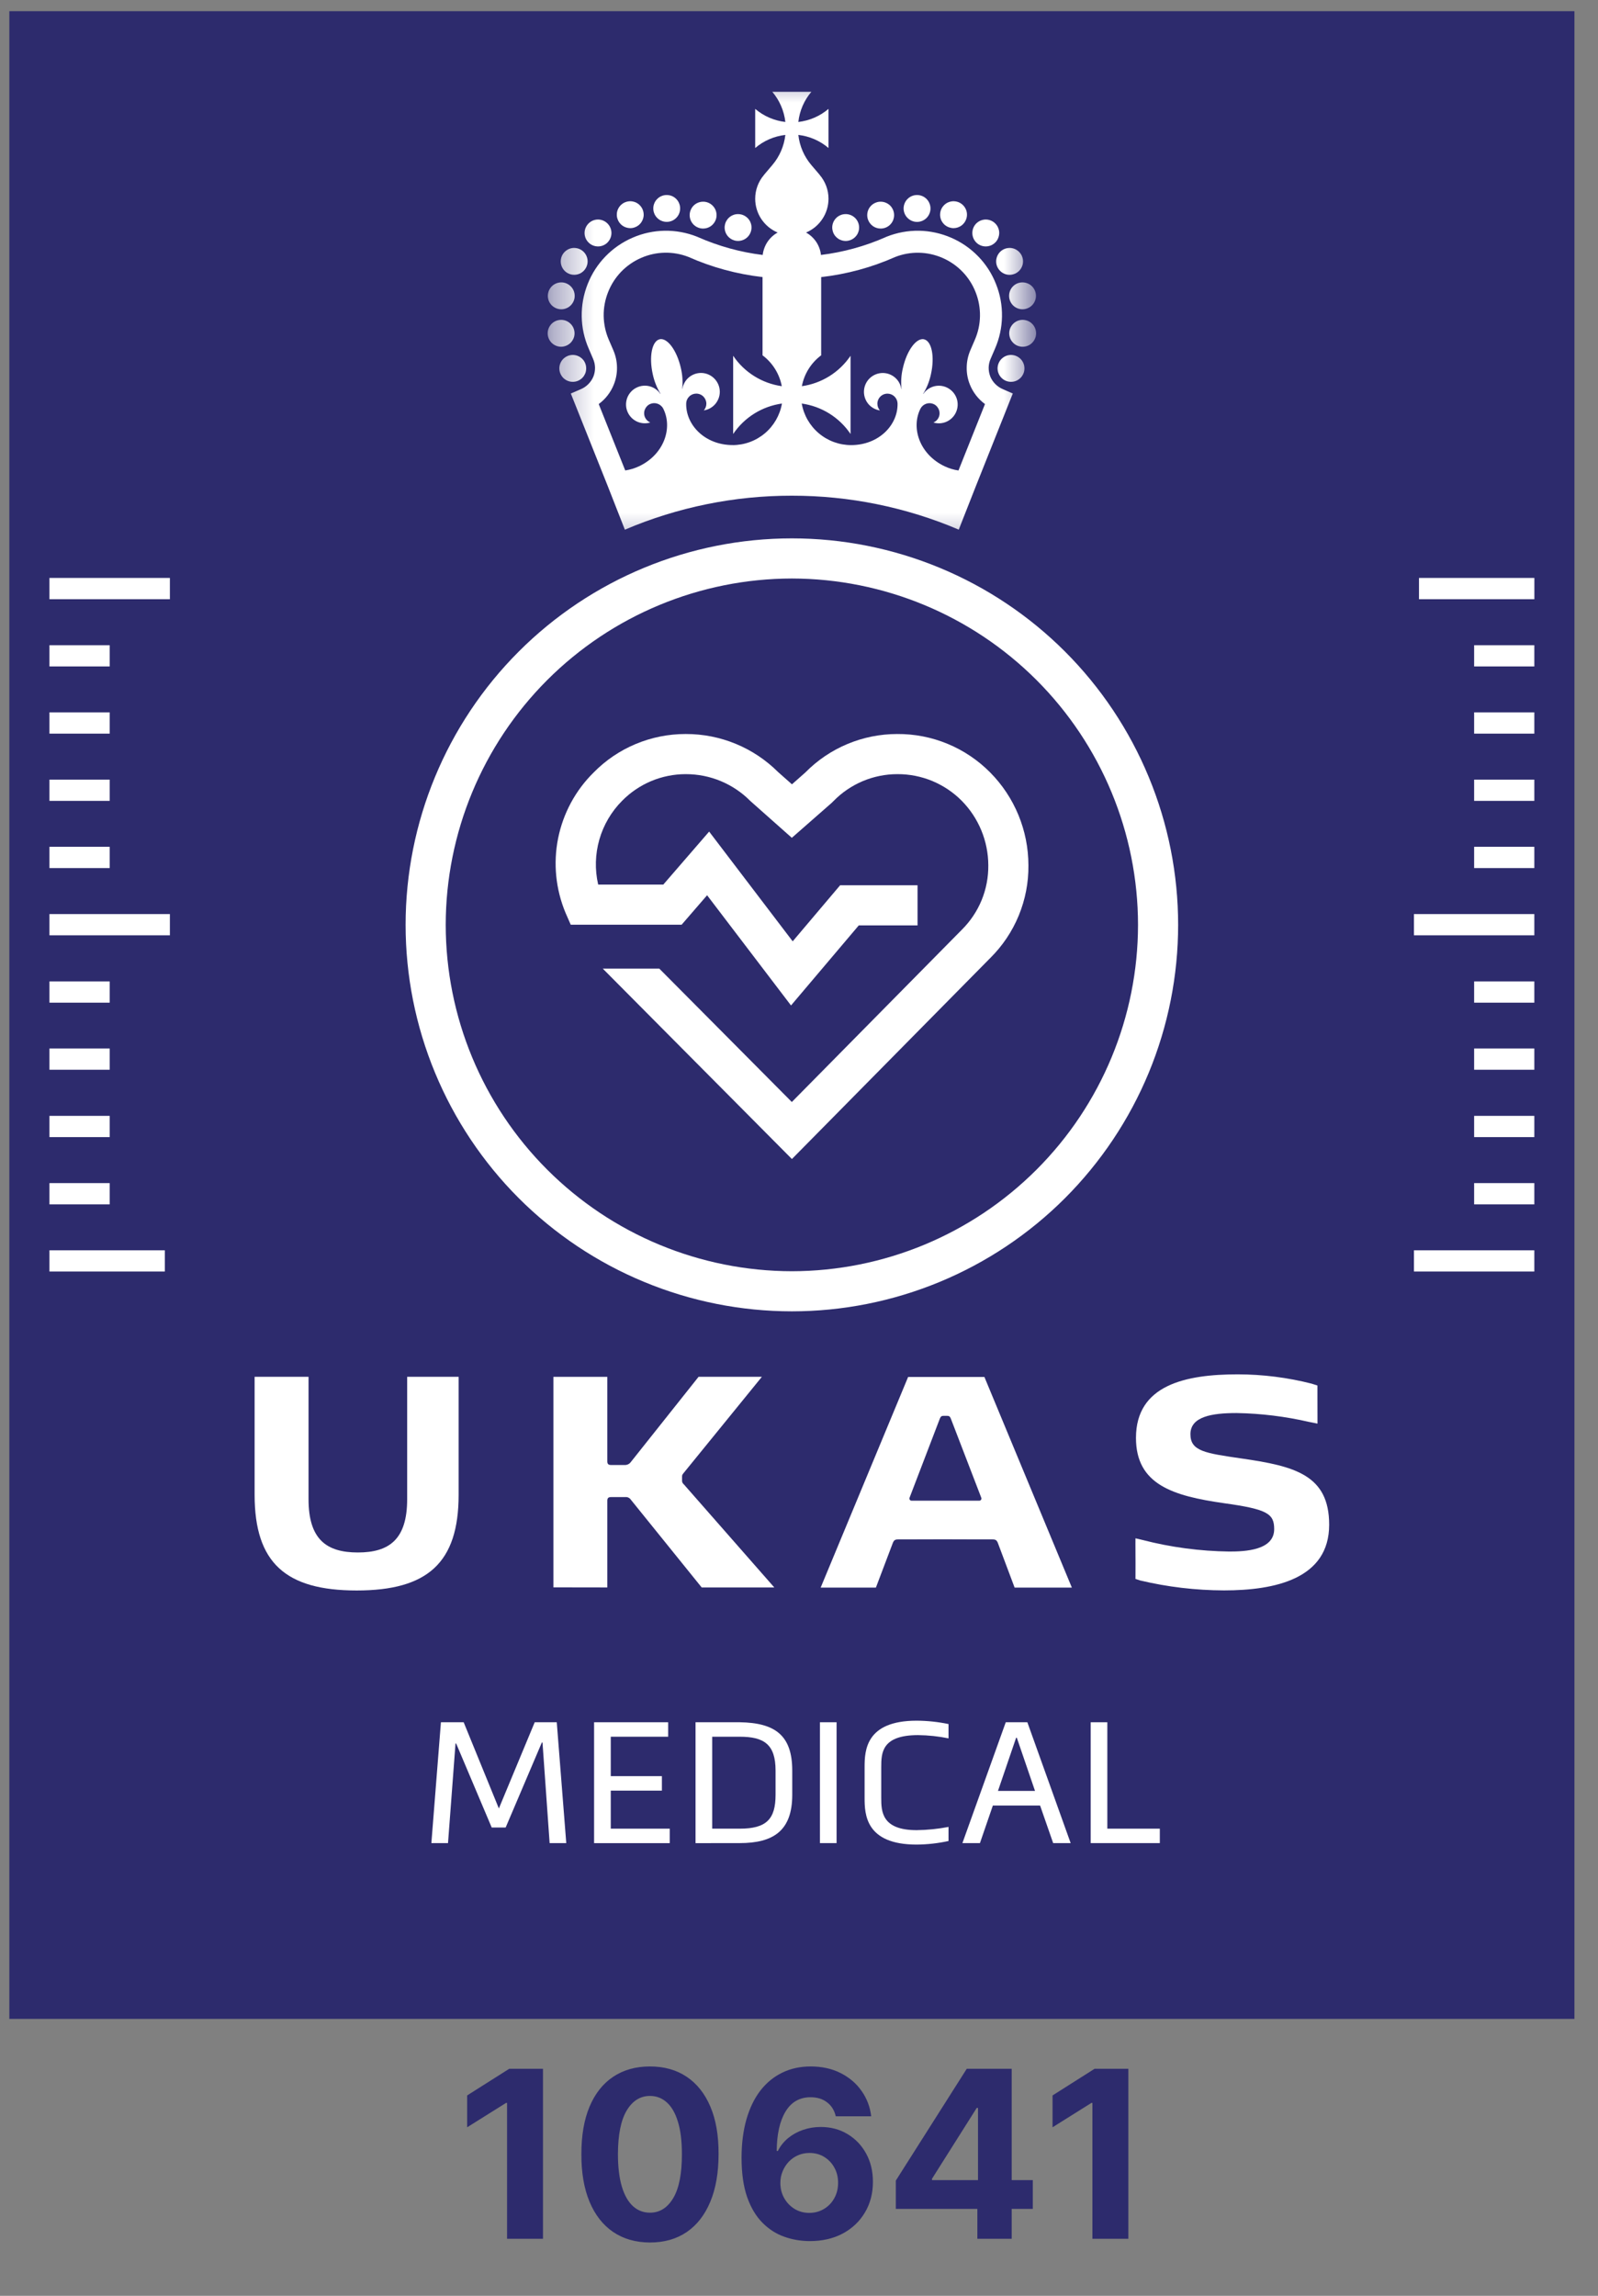 <svg width="39" height="56" viewBox="0 0 39 56" fill="none" xmlns="http://www.w3.org/2000/svg">
<rect x="0" y="0" width="39" height="56" fill="#808080" stroke="none"/>
<g clipPath="url(#clip0_6475_35558)">
<path d="M38.425 49.245H0.228V0.273H38.425V49.245Z" fill="#2D2B6D"/>
<path d="M12.34 44.576H12L11.133 42.528H11.117L10.934 44.957H10.528L10.761 42.009H11.316L12.175 44.112L13.05 42.009H13.588L13.82 44.957H13.414L13.24 42.503H13.224L12.341 44.576" fill="white"/>
<path d="M14.499 44.957V42.009H16.307V42.362H14.906V43.324H16.154V43.677H14.906V44.605H16.345V44.958H14.499" fill="white"/>
<path d="M18.053 44.605C18.704 44.605 18.928 44.373 18.928 43.78V43.187C18.928 42.548 18.646 42.362 18.053 42.362H17.382V44.605H18.053ZM16.975 44.958V42.009H18.053C18.916 42.022 19.335 42.328 19.335 43.187V43.78C19.335 44.659 18.87 44.957 18.053 44.957L16.975 44.958Z" fill="white"/>
<path d="M20.011 42.009H20.417V44.957H20.011V42.009Z" fill="white"/>
<path d="M21.101 43.103C21.101 42.705 21.126 41.971 22.37 41.971C22.632 41.972 22.893 42 23.149 42.053V42.402C22.905 42.352 22.657 42.326 22.407 42.323C21.52 42.323 21.507 42.754 21.507 43.103V43.857C21.507 44.185 21.52 44.641 22.37 44.641C22.632 44.638 22.892 44.612 23.149 44.562V44.906C22.893 44.962 22.632 44.991 22.37 44.993C21.126 44.993 21.101 44.255 21.101 43.857V43.103Z" fill="white"/>
<path d="M24.356 43.684H25.26L24.816 42.387H24.799L24.356 43.684ZM25.703 44.957L25.384 44.041H24.231L23.916 44.957H23.488L24.546 42.009H25.073L26.13 44.957H25.702" fill="white"/>
<path d="M26.619 42.009H27.025V44.605H28.306V44.957H26.619V42.009Z" fill="white"/>
<path d="M24.167 18.843C23.87 18.543 23.517 18.305 23.127 18.144C22.736 17.982 22.318 17.901 21.896 17.904C21.479 17.904 21.066 17.987 20.681 18.148C20.296 18.309 19.947 18.545 19.654 18.843L19.328 19.131L18.99 18.832C18.694 18.537 18.343 18.303 17.957 18.144C17.571 17.985 17.157 17.903 16.74 17.904H16.729C16.312 17.904 15.899 17.987 15.514 18.148C15.129 18.309 14.78 18.545 14.488 18.843C14.045 19.279 13.744 19.838 13.621 20.448C13.499 21.057 13.562 21.689 13.801 22.263L13.929 22.556H16.635L17.257 21.837L19.305 24.525L20.959 22.572H22.393V21.593H20.504L19.346 22.961L17.307 20.284L16.188 21.577H14.599C14.515 21.215 14.525 20.837 14.627 20.48C14.729 20.122 14.921 19.796 15.183 19.533C15.386 19.327 15.627 19.164 15.893 19.052C16.159 18.941 16.444 18.883 16.733 18.883H16.74C17.032 18.883 17.321 18.94 17.59 19.052C17.859 19.164 18.104 19.328 18.309 19.535L19.325 20.436L20.296 19.585L20.349 19.533C20.551 19.327 20.793 19.164 21.059 19.052C21.325 18.941 21.61 18.883 21.899 18.883H21.906C22.196 18.882 22.484 18.939 22.753 19.05C23.021 19.162 23.265 19.325 23.47 19.531C23.885 19.951 24.118 20.516 24.12 21.106C24.123 21.398 24.068 21.687 23.957 21.957C23.846 22.227 23.682 22.471 23.475 22.677L19.325 26.88L16.091 23.627H14.718L14.714 23.63L19.327 28.271L24.14 23.396L24.167 23.369C24.466 23.073 24.703 22.721 24.863 22.332C25.023 21.943 25.104 21.526 25.099 21.106C25.098 20.258 24.763 19.445 24.167 18.843" fill="white"/>
<mask id="mask0_6475_35558" style="mask-type:luminance" maskUnits="userSpaceOnUse" x="13" y="1" width="13" height="13">
<path d="M13.364 1.645H25.288V13.569H13.364V1.645Z" fill="white"/>
</mask>
<g mask="url(#mask0_6475_35558)">
<path d="M14.211 9.218C14.226 9.203 14.239 9.186 14.252 9.168C14.263 9.15 14.273 9.131 14.282 9.112C14.29 9.092 14.296 9.071 14.3 9.05C14.304 9.029 14.306 9.008 14.306 8.986C14.306 8.964 14.304 8.943 14.3 8.921C14.296 8.901 14.29 8.88 14.282 8.86C14.274 8.841 14.263 8.821 14.252 8.803C14.24 8.785 14.226 8.769 14.211 8.754C14.195 8.739 14.179 8.725 14.161 8.713C14.143 8.701 14.124 8.691 14.104 8.683C14.084 8.674 14.064 8.668 14.043 8.664C14.001 8.655 13.957 8.655 13.915 8.664C13.894 8.668 13.873 8.674 13.853 8.683C13.834 8.691 13.815 8.701 13.797 8.713C13.779 8.725 13.762 8.739 13.746 8.754C13.731 8.769 13.718 8.786 13.706 8.803C13.694 8.821 13.684 8.84 13.676 8.86C13.668 8.88 13.661 8.9 13.657 8.921C13.653 8.943 13.651 8.964 13.651 8.986C13.651 9.008 13.653 9.029 13.657 9.05C13.661 9.071 13.668 9.092 13.676 9.112C13.684 9.131 13.694 9.15 13.706 9.168C13.718 9.186 13.732 9.203 13.746 9.218C13.762 9.233 13.779 9.247 13.797 9.259C13.815 9.271 13.834 9.281 13.853 9.289C13.873 9.297 13.894 9.303 13.915 9.308C13.936 9.312 13.957 9.314 13.979 9.314C14.066 9.314 14.149 9.279 14.211 9.218Z" fill="white"/>
<path d="M13.848 6.659C13.898 6.688 13.955 6.703 14.013 6.703C14.07 6.703 14.127 6.688 14.177 6.66C14.226 6.631 14.268 6.59 14.296 6.54C14.318 6.503 14.332 6.462 14.338 6.419C14.344 6.377 14.341 6.333 14.33 6.292C14.319 6.25 14.3 6.211 14.274 6.177C14.248 6.143 14.215 6.114 14.178 6.092C14.141 6.071 14.1 6.056 14.057 6.051C14.014 6.045 13.971 6.047 13.929 6.058C13.887 6.069 13.848 6.089 13.814 6.115C13.78 6.141 13.751 6.174 13.729 6.211C13.686 6.286 13.674 6.375 13.696 6.459C13.718 6.543 13.773 6.615 13.848 6.659Z" fill="white"/>
<path d="M14.595 6.011C14.671 6.011 14.745 5.984 14.804 5.936C14.87 5.88 14.913 5.8 14.921 5.714C14.929 5.627 14.902 5.541 14.847 5.474C14.791 5.407 14.712 5.365 14.625 5.356C14.539 5.348 14.452 5.375 14.386 5.43C14.319 5.486 14.276 5.566 14.268 5.652C14.26 5.739 14.286 5.825 14.342 5.892C14.373 5.929 14.411 5.959 14.455 5.98C14.499 6 14.546 6.011 14.595 6.011Z" fill="white"/>
<path d="M15.381 5.565C15.418 5.565 15.454 5.559 15.489 5.546C15.53 5.532 15.567 5.51 15.599 5.482C15.631 5.453 15.658 5.418 15.676 5.379C15.695 5.341 15.706 5.299 15.709 5.256C15.711 5.213 15.705 5.17 15.691 5.129C15.677 5.088 15.655 5.051 15.626 5.019C15.597 4.986 15.563 4.96 15.524 4.941C15.485 4.923 15.443 4.912 15.4 4.909C15.357 4.907 15.314 4.913 15.274 4.927C15.233 4.941 15.195 4.963 15.163 4.992C15.131 5.02 15.105 5.055 15.086 5.094C15.067 5.132 15.056 5.175 15.054 5.218C15.051 5.261 15.057 5.304 15.072 5.344C15.094 5.409 15.136 5.464 15.191 5.504C15.247 5.543 15.313 5.564 15.381 5.565" fill="white"/>
<path d="M16.272 5.412C16.359 5.412 16.442 5.378 16.503 5.316C16.565 5.255 16.599 5.171 16.599 5.084C16.599 5.041 16.591 4.999 16.574 4.959C16.558 4.919 16.534 4.883 16.503 4.852C16.473 4.822 16.437 4.798 16.397 4.781C16.357 4.765 16.314 4.757 16.271 4.757C16.228 4.757 16.186 4.765 16.146 4.782C16.106 4.798 16.07 4.822 16.04 4.853C16.009 4.883 15.985 4.919 15.969 4.959C15.952 4.999 15.944 5.041 15.944 5.084C15.944 5.127 15.952 5.17 15.969 5.21C15.985 5.25 16.009 5.286 16.04 5.316C16.07 5.347 16.106 5.371 16.146 5.387C16.186 5.404 16.229 5.412 16.272 5.412Z" fill="white"/>
<path d="M17.045 5.554C17.081 5.568 17.121 5.575 17.16 5.575C17.227 5.575 17.292 5.555 17.347 5.517C17.401 5.479 17.444 5.425 17.467 5.363C17.498 5.281 17.494 5.191 17.459 5.112C17.422 5.033 17.357 4.971 17.275 4.94C17.235 4.925 17.192 4.918 17.149 4.92C17.106 4.921 17.064 4.931 17.024 4.949C16.985 4.966 16.95 4.992 16.92 5.023C16.891 5.055 16.868 5.092 16.853 5.132C16.822 5.213 16.825 5.303 16.861 5.383C16.897 5.462 16.963 5.524 17.045 5.554Z" fill="white"/>
<path d="M13.636 7.538C13.656 7.542 13.677 7.544 13.698 7.544C13.774 7.544 13.848 7.517 13.907 7.469C13.965 7.42 14.005 7.353 14.02 7.278C14.036 7.193 14.018 7.105 13.97 7.033C13.921 6.961 13.846 6.911 13.761 6.894C13.675 6.878 13.587 6.896 13.515 6.944C13.443 6.993 13.393 7.068 13.377 7.153C13.368 7.196 13.368 7.239 13.377 7.281C13.385 7.324 13.402 7.364 13.426 7.399C13.45 7.435 13.481 7.466 13.517 7.489C13.553 7.513 13.593 7.53 13.636 7.538" fill="white"/>
<path d="M13.749 8.453C13.791 8.445 13.832 8.43 13.868 8.407C13.905 8.384 13.937 8.355 13.961 8.319C13.986 8.284 14.004 8.245 14.014 8.203C14.023 8.161 14.025 8.117 14.017 8.075C14.003 7.989 13.955 7.913 13.884 7.863C13.813 7.812 13.725 7.792 13.639 7.807C13.554 7.821 13.477 7.869 13.427 7.94C13.377 8.011 13.356 8.099 13.371 8.185C13.384 8.261 13.423 8.33 13.482 8.38C13.542 8.43 13.616 8.458 13.694 8.458C13.712 8.458 13.731 8.456 13.749 8.453" fill="white"/>
<path d="M17.831 5.822C17.849 5.834 17.868 5.844 17.888 5.852C17.908 5.86 17.928 5.867 17.949 5.871C17.97 5.875 17.992 5.877 18.013 5.877C18.1 5.877 18.183 5.843 18.245 5.781C18.306 5.72 18.341 5.636 18.341 5.549C18.341 5.528 18.339 5.507 18.335 5.485C18.33 5.464 18.324 5.444 18.316 5.424C18.308 5.404 18.298 5.385 18.286 5.368C18.274 5.35 18.26 5.333 18.245 5.318C18.207 5.28 18.16 5.252 18.108 5.236C18.057 5.221 18.002 5.218 17.949 5.228C17.928 5.232 17.908 5.238 17.888 5.247C17.868 5.255 17.849 5.265 17.831 5.277C17.813 5.289 17.797 5.303 17.781 5.318C17.766 5.333 17.752 5.35 17.741 5.368C17.729 5.385 17.719 5.404 17.71 5.424C17.702 5.444 17.696 5.464 17.692 5.485C17.687 5.506 17.685 5.528 17.685 5.549C17.685 5.636 17.72 5.72 17.781 5.781C17.797 5.796 17.813 5.81 17.831 5.822Z" fill="white"/>
<path d="M24.977 8.86C24.969 8.841 24.959 8.821 24.947 8.803C24.935 8.786 24.922 8.769 24.906 8.754C24.891 8.739 24.874 8.725 24.856 8.713C24.839 8.701 24.82 8.691 24.8 8.683C24.78 8.674 24.76 8.668 24.738 8.664C24.696 8.655 24.653 8.655 24.61 8.664C24.589 8.668 24.569 8.674 24.549 8.683C24.529 8.691 24.51 8.701 24.493 8.713C24.474 8.725 24.458 8.739 24.442 8.754C24.427 8.769 24.414 8.786 24.402 8.803C24.39 8.821 24.38 8.84 24.372 8.86C24.363 8.88 24.357 8.9 24.353 8.921C24.349 8.943 24.346 8.964 24.346 8.986C24.346 9.008 24.349 9.029 24.353 9.05C24.357 9.071 24.363 9.092 24.372 9.112C24.38 9.132 24.39 9.151 24.402 9.168C24.414 9.186 24.428 9.203 24.443 9.218C24.504 9.279 24.588 9.314 24.675 9.314C24.696 9.314 24.718 9.312 24.738 9.308C24.759 9.304 24.78 9.297 24.8 9.289C24.82 9.281 24.838 9.271 24.856 9.259C24.874 9.247 24.891 9.233 24.906 9.218C24.922 9.203 24.935 9.186 24.947 9.168C24.959 9.15 24.969 9.132 24.977 9.112C24.986 9.092 24.992 9.071 24.996 9.05C25 9.029 25.002 9.008 25.002 8.986C25.002 8.964 25 8.943 24.996 8.921C24.992 8.901 24.985 8.88 24.977 8.86Z" fill="white"/>
<path d="M23.164 5.546C23.198 5.558 23.235 5.565 23.272 5.565C23.34 5.565 23.406 5.543 23.462 5.504C23.517 5.464 23.559 5.409 23.581 5.344C23.61 5.262 23.605 5.172 23.567 5.094C23.529 5.016 23.462 4.956 23.38 4.927C23.339 4.913 23.296 4.907 23.253 4.909C23.21 4.912 23.168 4.923 23.129 4.941C23.09 4.96 23.055 4.986 23.027 5.019C22.998 5.051 22.976 5.088 22.962 5.129C22.948 5.17 22.942 5.213 22.944 5.256C22.947 5.299 22.957 5.341 22.976 5.38C22.995 5.418 23.021 5.453 23.053 5.482C23.086 5.51 23.123 5.532 23.164 5.546" fill="white"/>
<path d="M23.849 5.936C23.907 5.984 23.981 6.011 24.058 6.011C24.106 6.011 24.154 6 24.198 5.98C24.241 5.959 24.28 5.929 24.311 5.892C24.338 5.859 24.359 5.821 24.371 5.779C24.384 5.738 24.389 5.695 24.385 5.652C24.381 5.609 24.368 5.568 24.348 5.529C24.328 5.491 24.3 5.458 24.267 5.43C24.2 5.375 24.114 5.348 24.027 5.356C23.941 5.365 23.861 5.407 23.805 5.474C23.75 5.541 23.724 5.627 23.732 5.714C23.74 5.8 23.782 5.88 23.849 5.936" fill="white"/>
<path d="M24.356 6.54C24.385 6.59 24.426 6.631 24.476 6.66C24.526 6.689 24.583 6.704 24.64 6.704C24.698 6.703 24.755 6.688 24.805 6.659C24.88 6.615 24.934 6.543 24.957 6.459C24.979 6.375 24.967 6.286 24.923 6.21C24.901 6.173 24.873 6.141 24.838 6.115C24.804 6.088 24.765 6.069 24.723 6.058C24.682 6.047 24.638 6.045 24.596 6.051C24.553 6.056 24.512 6.071 24.475 6.092C24.4 6.136 24.345 6.208 24.323 6.292C24.3 6.376 24.312 6.465 24.356 6.54Z" fill="white"/>
<path d="M22.381 5.413C22.468 5.413 22.551 5.378 22.613 5.317C22.674 5.255 22.709 5.172 22.709 5.085C22.709 4.998 22.674 4.914 22.613 4.853C22.551 4.791 22.468 4.757 22.381 4.757C22.294 4.757 22.211 4.791 22.149 4.853C22.088 4.914 22.053 4.998 22.053 5.085C22.053 5.172 22.088 5.255 22.149 5.316C22.211 5.378 22.294 5.413 22.381 5.413" fill="white"/>
<path d="M24.892 6.894C24.807 6.91 24.732 6.96 24.683 7.032C24.635 7.104 24.617 7.193 24.633 7.278C24.648 7.353 24.687 7.42 24.746 7.469C24.805 7.517 24.878 7.544 24.954 7.544C24.976 7.544 24.997 7.542 25.017 7.538C25.103 7.521 25.178 7.472 25.227 7.399C25.276 7.327 25.294 7.239 25.277 7.153C25.261 7.068 25.211 6.993 25.139 6.944C25.066 6.896 24.978 6.878 24.893 6.894" fill="white"/>
<path d="M25.014 7.807C24.971 7.799 24.927 7.801 24.886 7.81C24.843 7.82 24.804 7.838 24.769 7.863C24.733 7.888 24.704 7.919 24.681 7.956C24.658 7.992 24.642 8.033 24.635 8.075C24.628 8.118 24.629 8.161 24.639 8.203C24.648 8.245 24.666 8.285 24.691 8.32C24.716 8.355 24.748 8.385 24.784 8.408C24.821 8.431 24.861 8.446 24.904 8.453C24.922 8.457 24.941 8.458 24.959 8.458C25.037 8.458 25.111 8.431 25.17 8.381C25.229 8.33 25.269 8.261 25.282 8.185C25.289 8.142 25.288 8.099 25.278 8.057C25.269 8.015 25.251 7.975 25.226 7.94C25.201 7.905 25.169 7.875 25.133 7.852C25.096 7.829 25.056 7.814 25.013 7.807" fill="white"/>
<path d="M21.493 5.575C21.532 5.575 21.572 5.568 21.609 5.554C21.649 5.539 21.686 5.516 21.717 5.487C21.749 5.457 21.774 5.422 21.792 5.383C21.809 5.343 21.819 5.301 21.821 5.258C21.822 5.215 21.815 5.172 21.8 5.132C21.785 5.092 21.762 5.055 21.733 5.023C21.703 4.992 21.668 4.966 21.628 4.949C21.589 4.931 21.547 4.921 21.504 4.92C21.461 4.918 21.418 4.925 21.378 4.941C21.337 4.956 21.3 4.979 21.269 5.008C21.238 5.037 21.212 5.073 21.194 5.112C21.177 5.151 21.167 5.193 21.165 5.237C21.164 5.28 21.171 5.322 21.186 5.363C21.21 5.425 21.252 5.479 21.306 5.517C21.361 5.555 21.426 5.575 21.493 5.575" fill="white"/>
<path d="M20.336 5.675C20.344 5.695 20.354 5.714 20.366 5.732C20.378 5.749 20.392 5.766 20.407 5.781C20.422 5.797 20.439 5.81 20.456 5.822C20.474 5.834 20.493 5.844 20.513 5.852C20.533 5.86 20.553 5.867 20.574 5.871C20.596 5.875 20.617 5.878 20.639 5.878C20.726 5.877 20.809 5.843 20.871 5.781C20.886 5.766 20.9 5.75 20.912 5.732C20.924 5.714 20.934 5.695 20.942 5.675C20.95 5.655 20.957 5.634 20.961 5.613C20.965 5.592 20.967 5.571 20.967 5.549C20.967 5.463 20.932 5.379 20.871 5.318C20.833 5.28 20.786 5.252 20.734 5.236C20.683 5.22 20.628 5.218 20.575 5.228C20.554 5.232 20.533 5.239 20.514 5.247C20.494 5.255 20.475 5.265 20.457 5.277C20.439 5.289 20.422 5.302 20.407 5.318C20.346 5.379 20.311 5.463 20.311 5.549C20.311 5.571 20.313 5.592 20.318 5.613C20.322 5.634 20.328 5.655 20.336 5.675" fill="white"/>
<path d="M23.392 11.476C23.274 11.459 23.16 11.424 23.052 11.373C22.442 11.082 22.227 10.435 22.466 9.965C22.496 9.909 22.547 9.867 22.607 9.847C22.667 9.827 22.733 9.831 22.79 9.858C22.849 9.886 22.894 9.937 22.916 9.998C22.938 10.059 22.935 10.127 22.907 10.186C22.881 10.24 22.837 10.283 22.781 10.306C22.886 10.338 22.999 10.331 23.099 10.287C23.2 10.242 23.281 10.163 23.328 10.064C23.38 9.954 23.387 9.828 23.346 9.713C23.305 9.599 23.22 9.505 23.11 9.453C23.012 9.406 22.899 9.396 22.794 9.424C22.688 9.453 22.596 9.518 22.535 9.608L22.53 9.607C22.62 9.46 22.684 9.298 22.72 9.129C22.815 8.703 22.741 8.323 22.554 8.277V8.276C22.365 8.233 22.133 8.546 22.036 8.975C21.995 9.142 21.984 9.316 22.002 9.487H21.997C21.981 9.379 21.926 9.28 21.843 9.209C21.759 9.137 21.653 9.098 21.544 9.098C21.422 9.098 21.305 9.147 21.219 9.233C21.133 9.319 21.085 9.436 21.085 9.558C21.085 9.667 21.124 9.773 21.195 9.857C21.267 9.94 21.366 9.995 21.474 10.011C21.435 9.966 21.413 9.908 21.413 9.848C21.413 9.783 21.439 9.72 21.485 9.674C21.531 9.628 21.593 9.602 21.659 9.602C21.722 9.602 21.782 9.626 21.828 9.669C21.874 9.713 21.901 9.772 21.905 9.834C21.922 10.363 21.449 10.857 20.772 10.857C20.483 10.857 20.205 10.755 19.985 10.57C19.764 10.384 19.616 10.127 19.567 9.843C19.807 9.877 20.037 9.96 20.242 10.088C20.447 10.216 20.623 10.386 20.758 10.586V8.678C20.623 8.878 20.447 9.047 20.243 9.175C20.038 9.303 19.809 9.386 19.57 9.42C19.627 9.119 19.795 8.85 20.041 8.667V6.759C20.665 6.688 21.275 6.523 21.849 6.268C22.22 6.123 22.634 6.131 23 6.29C23.183 6.369 23.35 6.484 23.489 6.627C23.628 6.771 23.737 6.94 23.81 7.126C23.884 7.312 23.92 7.51 23.917 7.71C23.914 7.91 23.871 8.107 23.791 8.29L23.685 8.536C23.627 8.669 23.595 8.812 23.593 8.958C23.59 9.103 23.616 9.247 23.671 9.382C23.747 9.571 23.874 9.735 24.039 9.856L23.392 11.476ZM17.88 10.856C17.203 10.856 16.73 10.362 16.747 9.833C16.75 9.771 16.778 9.712 16.824 9.669C16.869 9.625 16.93 9.601 16.993 9.601C17.058 9.601 17.121 9.627 17.167 9.673C17.213 9.72 17.239 9.782 17.239 9.847C17.239 9.907 17.217 9.965 17.177 10.01C17.286 9.994 17.384 9.939 17.456 9.856C17.527 9.772 17.567 9.666 17.567 9.557C17.567 9.435 17.518 9.318 17.432 9.232C17.346 9.146 17.23 9.097 17.108 9.097C16.998 9.097 16.892 9.137 16.809 9.208C16.726 9.279 16.671 9.378 16.654 9.486H16.65C16.668 9.315 16.656 9.141 16.616 8.974C16.518 8.545 16.286 8.232 16.097 8.275V8.276C15.91 8.322 15.836 8.702 15.931 9.129C15.967 9.297 16.031 9.459 16.121 9.606L16.116 9.607C16.055 9.517 15.963 9.452 15.857 9.423C15.752 9.395 15.639 9.405 15.541 9.452C15.486 9.478 15.437 9.514 15.397 9.559C15.357 9.603 15.325 9.656 15.305 9.712C15.285 9.769 15.276 9.83 15.279 9.89C15.282 9.95 15.297 10.009 15.323 10.063C15.37 10.162 15.451 10.241 15.552 10.286C15.652 10.33 15.765 10.337 15.87 10.306C15.815 10.282 15.77 10.239 15.744 10.185C15.716 10.126 15.713 10.059 15.735 9.997C15.757 9.936 15.802 9.885 15.861 9.857C15.918 9.83 15.984 9.826 16.044 9.846C16.104 9.866 16.155 9.908 16.185 9.964C16.424 10.434 16.209 11.082 15.599 11.372C15.491 11.423 15.376 11.458 15.259 11.475L14.612 9.856C14.777 9.735 14.904 9.571 14.98 9.381C15.034 9.247 15.061 9.103 15.058 8.958C15.056 8.813 15.024 8.67 14.966 8.537L14.859 8.289C14.779 8.105 14.737 7.908 14.733 7.709C14.73 7.509 14.767 7.311 14.841 7.125C14.914 6.939 15.023 6.77 15.162 6.626C15.301 6.483 15.467 6.368 15.651 6.289C16.016 6.13 16.43 6.122 16.802 6.267C17.376 6.522 17.986 6.687 18.61 6.758V8.667C18.855 8.85 19.023 9.119 19.08 9.42C18.842 9.386 18.613 9.303 18.408 9.175C18.203 9.047 18.028 8.878 17.893 8.678V10.586C18.028 10.386 18.204 10.216 18.409 10.088C18.614 9.96 18.844 9.877 19.084 9.843C19.034 10.127 18.887 10.384 18.666 10.57C18.446 10.755 18.167 10.857 17.879 10.857M24.168 9.182C24.141 9.113 24.128 9.039 24.129 8.965C24.131 8.89 24.147 8.817 24.178 8.749L24.284 8.503C24.392 8.255 24.45 7.989 24.454 7.719C24.458 7.448 24.409 7.18 24.308 6.929C24.21 6.677 24.062 6.448 23.874 6.254C23.686 6.06 23.461 5.905 23.213 5.798C22.966 5.691 22.7 5.633 22.43 5.628C22.161 5.624 21.893 5.673 21.643 5.772L21.618 5.782L21.614 5.785C21.112 6.006 20.58 6.152 20.036 6.219C20.024 6.106 19.984 5.996 19.921 5.901C19.857 5.806 19.772 5.727 19.672 5.672C19.834 5.604 19.973 5.489 20.07 5.342C20.168 5.196 20.22 5.023 20.22 4.847C20.22 4.634 20.143 4.428 20.004 4.266H20.006L19.802 4.027C19.625 3.819 19.514 3.563 19.484 3.291C19.755 3.322 20.012 3.433 20.22 3.61V2.656C20.012 2.833 19.755 2.944 19.484 2.975C19.514 2.703 19.625 2.447 19.802 2.239H18.848C19.025 2.447 19.136 2.703 19.167 2.975C18.895 2.944 18.639 2.833 18.431 2.656V3.61C18.639 3.433 18.895 3.322 19.167 3.291C19.136 3.563 19.025 3.819 18.848 4.027L18.645 4.266H18.647C18.507 4.428 18.431 4.634 18.431 4.847C18.431 5.023 18.483 5.196 18.58 5.342C18.678 5.489 18.817 5.604 18.979 5.672C18.879 5.727 18.794 5.806 18.73 5.901C18.667 5.997 18.627 6.106 18.614 6.219C18.07 6.152 17.538 6.005 17.036 5.784L17.008 5.772C16.757 5.673 16.49 5.624 16.22 5.628C15.951 5.633 15.685 5.69 15.438 5.798C15.19 5.905 14.965 6.06 14.777 6.254C14.589 6.448 14.441 6.677 14.342 6.929C14.242 7.18 14.193 7.448 14.197 7.718C14.201 7.988 14.259 8.255 14.367 8.502L14.473 8.75C14.504 8.818 14.52 8.891 14.522 8.966C14.523 9.04 14.51 9.114 14.483 9.183C14.454 9.253 14.411 9.316 14.358 9.37C14.304 9.424 14.241 9.466 14.171 9.495L13.931 9.599L14.836 11.865L15.25 12.92C16.538 12.371 17.925 12.089 19.325 12.091C20.725 12.089 22.111 12.371 23.399 12.919L23.814 11.864L24.718 9.598L24.479 9.494C24.409 9.465 24.346 9.423 24.292 9.369C24.239 9.316 24.196 9.252 24.167 9.182" fill="white"/>
</g>
<path d="M19.326 13.132C16.826 13.132 14.428 14.125 12.66 15.893C10.892 17.661 9.899 20.059 9.899 22.559C9.899 23.797 10.143 25.023 10.617 26.166C11.091 27.31 11.785 28.349 12.66 29.225C13.536 30.1 14.575 30.795 15.719 31.268C16.862 31.742 18.088 31.986 19.326 31.986C20.564 31.986 21.79 31.742 22.934 31.268C24.077 30.795 25.117 30.1 25.992 29.225C26.867 28.349 27.562 27.31 28.036 26.166C28.509 25.023 28.753 23.797 28.753 22.559C28.753 21.321 28.509 20.095 28.035 18.951C27.562 17.808 26.867 16.768 25.992 15.893C25.117 15.018 24.077 14.323 22.934 13.85C21.79 13.376 20.564 13.132 19.326 13.132ZM19.326 14.111C21.566 14.114 23.713 15.005 25.297 16.588C26.881 18.172 27.772 20.32 27.774 22.559C27.772 24.799 26.881 26.947 25.297 28.53C23.713 30.114 21.566 31.005 19.326 31.008C17.086 31.005 14.939 30.114 13.355 28.53C11.771 26.947 10.88 24.799 10.878 22.559C10.88 20.32 11.771 18.172 13.355 16.588C14.939 15.005 17.086 14.114 19.326 14.111Z" fill="white"/>
<path d="M8.734 37.868C9.496 37.868 9.937 37.552 9.937 36.569V33.583H11.193V36.461C11.193 38.124 10.431 38.795 8.704 38.795C6.976 38.795 6.214 38.124 6.214 36.461V33.583H7.53V36.569C7.53 37.552 7.972 37.868 8.734 37.868Z" fill="white"/>
<path d="M14.822 33.584V35.647C14.822 35.708 14.848 35.734 14.909 35.734H15.234C15.264 35.737 15.295 35.732 15.323 35.72C15.351 35.708 15.376 35.689 15.394 35.664L17.049 33.583H18.594L16.689 35.924C16.654 35.967 16.646 35.976 16.646 36.02V36.11C16.645 36.128 16.648 36.147 16.655 36.163C16.663 36.18 16.674 36.194 16.689 36.206L18.897 38.721H17.125L15.394 36.578C15.379 36.556 15.358 36.539 15.333 36.528C15.309 36.517 15.282 36.514 15.255 36.517H14.909C14.848 36.517 14.822 36.543 14.822 36.604V38.721L13.506 38.719V33.584H14.822Z" fill="white"/>
<path d="M23.9 36.605C23.908 36.605 23.917 36.603 23.924 36.599C23.932 36.595 23.938 36.59 23.943 36.583C23.948 36.575 23.951 36.568 23.952 36.559C23.953 36.55 23.952 36.542 23.949 36.534L23.206 34.604C23.184 34.548 23.163 34.535 23.11 34.535H23.033C22.981 34.535 22.959 34.548 22.937 34.604L22.198 36.533C22.195 36.541 22.194 36.55 22.195 36.559C22.196 36.567 22.199 36.575 22.204 36.582C22.209 36.589 22.215 36.595 22.223 36.599C22.23 36.603 22.238 36.605 22.247 36.605L23.9 36.605ZM24.762 38.724L24.353 37.635C24.323 37.557 24.284 37.548 24.206 37.549C24.022 37.551 23.517 37.548 23.019 37.547C22.556 37.547 22.115 37.551 21.937 37.549C21.859 37.548 21.82 37.557 21.79 37.635L21.377 38.724H20.029L22.163 33.587H24.025L26.159 38.724H24.762" fill="white"/>
<path d="M32.019 33.753C32.127 33.785 32.153 33.796 32.153 33.796V34.112L32.154 34.568V34.725C32.154 34.725 31.98 34.688 31.95 34.684C31.369 34.55 30.775 34.477 30.179 34.467C29.573 34.467 29.053 34.554 29.053 34.983C29.053 35.398 29.413 35.446 30.305 35.576C31.599 35.762 32.439 35.978 32.439 37.191C32.439 38.511 31.119 38.793 29.872 38.793C29.182 38.791 28.494 38.71 27.823 38.55L27.712 38.513L27.713 38.139L27.711 37.65L27.712 37.523C27.712 37.523 27.854 37.554 27.884 37.563C28.576 37.742 29.287 37.836 30.001 37.845C30.378 37.845 31.097 37.819 31.097 37.299C31.097 36.922 30.932 36.814 29.88 36.667C28.625 36.489 27.724 36.212 27.724 35.073C27.724 33.778 28.941 33.523 30.209 33.523C30.82 33.524 31.428 33.601 32.019 33.752" fill="white"/>
<path d="M4.146 14.616H1.207V14.097H4.146V14.616Z" fill="white"/>
<path d="M4.146 22.814H1.207V22.296H4.146V22.814Z" fill="white"/>
<path d="M2.677 16.256H1.207V15.738H2.677V16.256Z" fill="white"/>
<path d="M2.677 17.895H1.207V17.376H2.677V17.895Z" fill="white"/>
<path d="M2.677 19.535H1.207V19.017H2.677V19.535Z" fill="white"/>
<path d="M2.677 21.174H1.207V20.655H2.677V21.174Z" fill="white"/>
<path d="M4.023 31.015H1.207V30.497H4.023V31.015Z" fill="white"/>
<path d="M2.677 24.457H1.207V23.939H2.677V24.457Z" fill="white"/>
<path d="M2.677 26.093H1.207V25.575H2.677V26.093Z" fill="white"/>
<path d="M2.677 27.736H1.207V27.218H2.677V27.736Z" fill="white"/>
<path d="M2.677 29.377H1.207V28.858H2.677V29.377Z" fill="white"/>
<path d="M37.446 31.015H34.508V30.497H37.446V31.015Z" fill="white"/>
<path d="M37.446 22.814H34.508V22.296H37.446V22.814Z" fill="white"/>
<path d="M37.446 29.377H35.977V28.858H37.446V29.377" fill="white"/>
<path d="M37.446 27.736H35.977V27.218H37.446V27.736" fill="white"/>
<path d="M37.446 26.093H35.977V25.575H37.446V26.093" fill="white"/>
<path d="M37.446 24.457H35.977V23.939H37.446V24.457" fill="white"/>
<path d="M37.447 14.616H34.631V14.097H37.447V14.616Z" fill="white"/>
<path d="M37.446 21.174H35.977V20.655H37.446V21.174" fill="white"/>
<path d="M37.446 19.535H35.977V19.017H37.446V19.535" fill="white"/>
<path d="M37.446 17.895H35.977V17.376H37.446V17.895" fill="white"/>
<path d="M37.446 16.256H35.977V15.738H37.446V16.256" fill="white"/>
<path d="M13.252 50.462V54.608H12.375V51.294H12.351L11.401 51.889V51.112L12.428 50.462H13.252ZM15.863 54.699C15.515 54.698 15.215 54.612 14.964 54.442C14.714 54.272 14.522 54.026 14.387 53.703C14.253 53.381 14.187 52.993 14.189 52.539C14.189 52.087 14.255 51.702 14.389 51.383C14.524 51.065 14.716 50.822 14.966 50.656C15.217 50.489 15.516 50.405 15.863 50.405C16.21 50.405 16.508 50.489 16.758 50.656C17.009 50.824 17.202 51.067 17.337 51.385C17.472 51.702 17.539 52.087 17.537 52.539C17.537 52.994 17.47 53.383 17.335 53.705C17.201 54.028 17.009 54.274 16.76 54.444C16.51 54.614 16.211 54.699 15.863 54.699ZM15.863 53.972C16.101 53.972 16.29 53.853 16.432 53.614C16.573 53.375 16.644 53.017 16.642 52.539C16.642 52.225 16.61 51.963 16.545 51.754C16.482 51.544 16.391 51.387 16.274 51.282C16.158 51.177 16.021 51.124 15.863 51.124C15.627 51.124 15.438 51.242 15.296 51.478C15.154 51.714 15.083 52.068 15.081 52.539C15.081 52.858 15.113 53.123 15.177 53.337C15.241 53.549 15.332 53.708 15.45 53.815C15.567 53.92 15.705 53.972 15.863 53.972ZM19.754 54.665C19.54 54.663 19.334 54.628 19.136 54.557C18.939 54.487 18.762 54.373 18.606 54.215C18.449 54.057 18.325 53.848 18.233 53.588C18.143 53.327 18.098 53.007 18.098 52.628C18.099 52.28 18.139 51.969 18.217 51.695C18.297 51.419 18.41 51.186 18.557 50.994C18.706 50.803 18.883 50.657 19.09 50.557C19.296 50.456 19.527 50.405 19.784 50.405C20.061 50.405 20.305 50.459 20.517 50.567C20.729 50.674 20.899 50.819 21.027 51.002C21.157 51.186 21.235 51.392 21.262 51.62H20.397C20.364 51.475 20.293 51.362 20.185 51.28C20.077 51.197 19.943 51.156 19.784 51.156C19.514 51.156 19.309 51.274 19.169 51.509C19.029 51.743 18.959 52.063 18.956 52.466H18.984C19.046 52.343 19.13 52.239 19.235 52.152C19.342 52.065 19.463 51.998 19.598 51.952C19.734 51.905 19.878 51.881 20.029 51.881C20.275 51.881 20.493 51.939 20.685 52.055C20.877 52.17 21.028 52.328 21.138 52.529C21.249 52.73 21.304 52.96 21.304 53.219C21.304 53.5 21.239 53.75 21.108 53.968C20.978 54.187 20.797 54.358 20.563 54.483C20.331 54.605 20.061 54.666 19.754 54.665ZM19.75 53.977C19.884 53.977 20.005 53.944 20.112 53.879C20.219 53.815 20.302 53.727 20.363 53.616C20.424 53.505 20.454 53.381 20.454 53.244C20.454 53.106 20.424 52.982 20.363 52.873C20.304 52.764 20.221 52.677 20.116 52.612C20.011 52.547 19.891 52.515 19.756 52.515C19.654 52.515 19.561 52.534 19.474 52.572C19.389 52.609 19.314 52.662 19.25 52.729C19.186 52.797 19.136 52.875 19.1 52.964C19.063 53.052 19.045 53.146 19.045 53.246C19.045 53.379 19.075 53.501 19.136 53.612C19.198 53.723 19.282 53.811 19.387 53.877C19.494 53.943 19.615 53.977 19.75 53.977ZM21.863 53.879V53.189L23.594 50.462H24.189V51.417H23.837L22.746 53.144V53.177H25.206V53.879H21.863ZM23.853 54.608V53.669L23.869 53.363V50.462H24.691V54.608H23.853ZM27.538 50.462V54.608H26.661V51.294H26.637L25.688 51.889V51.112L26.714 50.462H27.538Z" fill="#2D2B6D"/>
</g>
<defs>
<clipPath id="clip0_6475_35558">
<rect width="38.198" height="55.456" fill="white" transform="translate(0.229 0.272)"/>
</clipPath>
</defs>
</svg>
